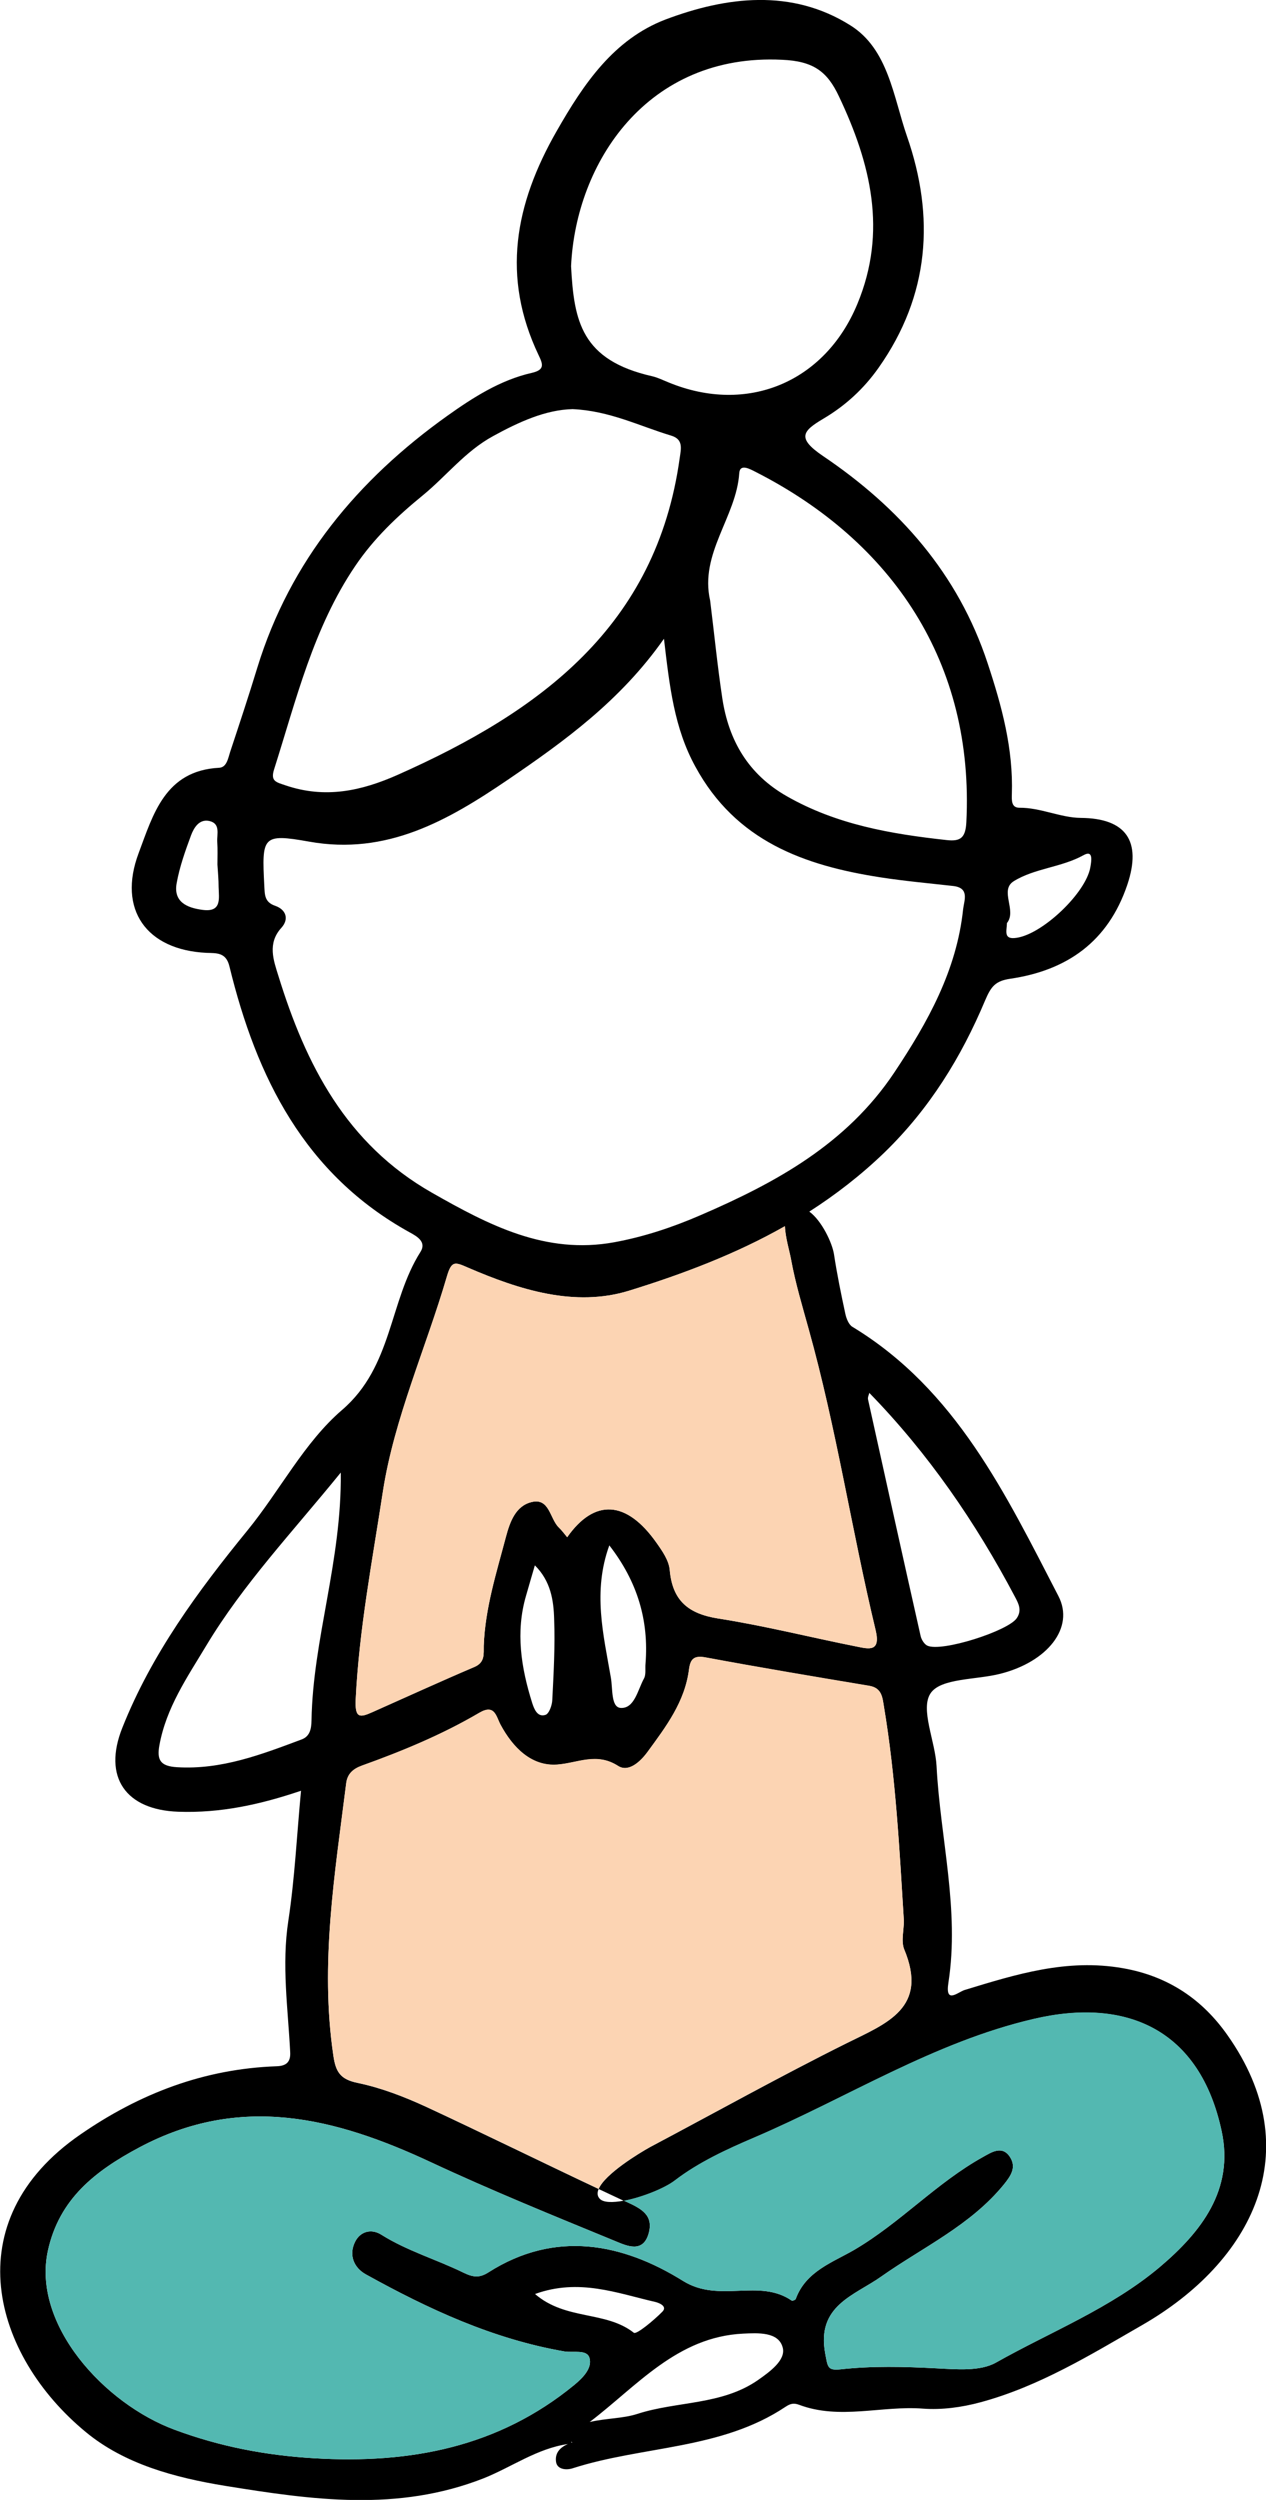 <svg xmlns="http://www.w3.org/2000/svg" xmlns:xlink="http://www.w3.org/1999/xlink" id="Layer_1" x="0px" y="0px" viewBox="0 0 748.2 1476.3" style="enable-background:new 0 0 748.2 1476.3;" xml:space="preserve" width="748.2" height="1476.3"><style type="text/css">	.st0{fill:#53B8B1;}	.st1{fill:#FCD4B3;}</style><g>	<path d="M725.4,1201.8c-14.7-20.9-34.8-34.8-61.8-39.5c-33.1-5.8-63.1,3.6-93.6,12.9c-4,1.3-11.5,8.5-9.5-4.3   c6.7-43.1-4.8-85.3-7-128c-0.8-14.8-9.8-33.7-3.5-43c6.1-9,27-7.8,41.3-11.5c27.6-7,44-27.1,34.2-45.9   c-31.1-60-60.5-121.9-121.8-159c-2.1-1.3-3.5-4.8-4.1-7.6c-2.5-11.6-4.9-23.3-6.7-35.1c-1-6.7-7.2-19.9-14.6-25.3   c15.6-10,30.5-21.5,44.4-34.9c26.7-25.9,45.4-56.3,59.5-89.8c3.5-8.2,6-11.5,14.8-12.8c33.5-4.9,57.8-21.8,69.2-55.4   c8.8-26.1-0.9-39.4-27.5-39.6c-11.9-0.1-23.7-6.1-36.3-6c-4.7,0-4.5-4.4-4.4-8c0.9-26.8-5.9-51.9-14.3-77.3   c-17.5-53.1-52.4-92.1-97.3-122.4c-15.8-10.7-12-14.8,0.3-22.1c13-7.7,23.8-17.6,32.6-30.1c30.1-42.7,33.3-89,16.7-136.7   C528,57.3,525,29,502.6,15C468-6.8,429.3-2.1,393.1,11.6c-30.3,11.7-48,37.6-64.1,65.8c-24.8,43.3-32.7,86.1-10.7,132.3   c2.6,5.4,3.8,8.7-4,10.5c-18.7,4.2-35.1,14.8-50,25.4c-52.7,37.6-92.8,85.5-112.2,148.6c-5.1,16.7-10.6,33.3-16.1,49.9   c-1.2,3.7-2,9.1-6.5,9.3c-32,1.7-39,27.6-47.6,50.5c-12.4,33.1,4.5,57.1,40.2,58.8c6.1,0.2,11.5-0.3,13.5,8   c16,65.6,44.4,122.8,106.6,157.1c4,2.2,10.1,5.5,6.3,11.5c-18.6,29.3-16.4,67.6-46.3,93.3c-22.4,19.2-36.8,47.7-55.9,71.1   c-29.4,36-56.7,73.1-74,116.6c-11.7,29.3,2.1,48.5,33,49.6c24.9,0.9,48.4-4.2,72.6-12.4c-2.5,26.5-3.7,51.8-7.5,76.8   c-4,26.1-0.2,51.8,1.1,77.6c0.3,5.5-2,8.1-7.9,8.3c-42.8,1.5-80.9,16-116.1,40.3c-74.3,51.2-51.9,130.4,3.3,175.8   c22.8,18.8,52.3,26.8,82.3,31.7c51.4,8.3,101.9,15.5,152.8-4.5c16.5-6.6,31.6-17.6,49.7-20.2c-4.4,1.9-7.7,5.1-7,10.4   c0.6,4.8,6.3,5.1,9.9,3.9c41.5-13.3,87.6-10.9,125.6-36.2c2.6-1.7,4.6-2.6,8.1-1.3c24.1,9.1,48.9,0.4,73.4,2.3   c10.8,0.8,22.6-0.7,34-3.8c34.7-9.4,64.9-28,95.5-45.6C739.9,1335.7,773.8,1270.3,725.4,1201.8z M595.1,545.1   c6-7.4-4.6-19.3,4-24.7c12.4-7.7,28.1-8.1,41.3-15.4c5.9-3.3,4.6,3.6,4,7.1c-2.6,15.2-28.1,39.4-43.5,41.7   C592.8,555.1,595,549.8,595.1,545.1z M119.6,537.3c-9.1-1.2-17.2-4.7-15.2-15.7c1.7-9.6,5.1-19.1,8.5-28.3   c1.7-4.5,4.8-9.7,10.7-8.5c6.9,1.5,4.5,7.8,4.8,12.4c0.3,4.5,0.1,8.9,0.1,13.4c0.3,4.5,0.7,8.9,0.7,13.3   C129.4,530.7,131.1,538.9,119.6,537.3z M513.9,822.1c0,0.2-0.1,0.3-0.1,0.5c34.8,35.7,62.8,76.4,86.1,120.5c2,3.8,4.2,7.8,1,12.5   c-5.1,7.6-44.6,20.2-52.9,16.2c-1.8-0.9-3.4-3.5-3.9-5.6c-10.5-46.6-20.8-93.2-31.1-139.8C512.7,825.1,513.6,823.5,513.9,822.1z    M571.1,485.7c-0.5,9.1-3.5,11.3-11.6,10.4c-32.9-3.6-65.1-9.1-94.5-25.9c-22.7-12.9-34.3-32.8-38.1-57.7   c-2.9-19.2-4.8-38.5-7.2-57.8c-6.4-27.9,15.5-49.4,17.2-75.3c0.4-5.9,6.5-2.3,9.7-0.7C527.4,319.8,575.9,391.4,571.1,485.7z    M462.2,35.3c18.5,0.8,26.7,6.9,33.6,21.6c18.8,39.6,28.7,79.8,10.9,122.6c-19.2,46.3-65.1,65.4-111.4,46.4   c-3.3-1.3-6.4-2.9-9.8-3.7c-42-9.5-46.3-32.6-48-65C340.3,96.1,382.4,31.4,462.2,35.3z M162,454.3c13.1-41.2,23.2-83.5,47.9-120   c11-16.3,24.8-29.4,40-41.8c13.9-11.4,25.1-26,41.4-34.9c15.5-8.5,31.1-15.6,47.1-16c21.9,1,39.5,10,58.1,15.6   c7.5,2.2,6,7.7,5.2,13.3c-13.8,99.5-82.6,149.7-166.5,187c-21.8,9.7-43.1,14.2-66.4,6.3C163.3,461.9,159.7,461.5,162,454.3z    M164.5,576.2c-2.8-9-6.6-19.1,1.8-28.3c4.7-5.2,2.7-10.8-3.7-13c-6.4-2.2-6.1-6.7-6.4-11.8c-1.5-29.1-1.2-31,26.4-26.1   c46.1,8.3,82.3-12.6,117.5-36.5c33.6-22.9,66.7-46.8,92.3-83.3c3.3,28,6,52.7,18.6,75.6c23.9,43.9,64.2,58.3,109.3,65.3   c14.2,2.2,28.6,3.5,42.9,5.1c10,1.1,6.6,8.5,6,13.7c-3.8,36.2-20.9,66.8-40.7,96.5c-28.2,42.2-69.9,65-114.7,84.3   c-16.4,7.1-33.3,12.7-50.8,15.9c-40.5,7.4-74.1-10.1-107.8-29.3C204.6,675.5,180.7,628.7,164.5,576.2z M210.2,1003.7   c2-41.5,9.9-82.4,16.1-123c6.7-43.2,25.4-84.5,37.8-126.9c2.8-9.6,4.9-8.5,12.5-5.2c30.4,13.1,63.1,23.5,95.2,13.6   c32-9.9,63.2-21.7,92.1-38.1c0.2,6.7,2.8,14.9,3.7,20.1c2.5,13.7,6.6,27.2,10.3,40.6c16.4,58.6,25.4,118.8,39.6,177.9   c3.1,13-4.1,11.1-11,9.7c-27.3-5.4-54.5-12.3-82-16.6c-17.7-2.8-27.1-10.5-28.7-28.7c-0.5-5.6-4.4-11.2-7.8-16   c-17.7-25.1-36.6-26.3-52.8-3.3c-1.7-2-3.1-4-4.9-5.7c-5.4-5.2-5.5-17.6-16-15.1c-9.5,2.2-12.9,11.6-15.3,20.6   c-5.6,21.2-12.3,42.1-13.1,64.3c-0.1,4.9,0.8,9.8-5.5,12.5c-20.2,8.6-40.1,17.7-60.1,26.6C212.7,1014.4,209.7,1014.9,210.2,1003.7z    M380.6,991.2c-3.7,6.7-5.6,17.9-13.8,17.4c-5.8-0.4-4.6-11.3-5.8-18c-4.4-25.4-10.8-50.7-0.9-78c16.7,21.5,23.4,44.4,21.4,69.8   C381.2,985.3,381.9,988.8,380.6,991.2z M326.4,1003.9c-0.1,3.1-1.9,8.1-4,8.8c-4.9,1.6-6.8-3.7-7.9-7.1   c-6.5-20.7-9.9-41.8-3.6-63.3c1.6-5.7,3.3-11.3,5.2-17.9c9.4,9.3,11.1,20.7,11.4,31.8C328.1,972.1,327.2,988,326.4,1003.9z    M104.6,1043.6c-9.7-0.6-12-4.1-10.4-12.9c4-22.2,16.4-40.1,27.7-58.9c21.9-36.4,50.9-67,79.5-102.2C202,922,184.9,968,184.1,1016   c-0.1,4.5-0.7,9.3-5.8,11.2C154.5,1036.1,130.9,1045.2,104.6,1043.6z M337.8,1442.5c-0.1-0.2-0.2-0.4-0.3-0.6   c0.2,0.1,0.5,0.3,0.8,0.4C338.1,1442.3,338,1442.4,337.8,1442.5z M448,1405.5c-21.4,14.9-47.8,12.4-71.3,20   c-8.6,2.8-18.4,2.5-28.2,4.8c28-21.3,51.7-50.3,90.7-52.2c8.7-0.4,21-1.2,23.4,8.3C464.5,1393.7,455,1400.6,448,1405.5z    M374.6,1377.6c-16.6-13.1-40.2-7.2-58.4-22.9c26-9.4,48.4-0.5,71.1,4.7c2.1,0.5,7.3,2.5,4.2,5.7   C386.4,1370.3,376.1,1378.8,374.6,1377.6z M685.4,1338.8c-28.9,24.3-64.3,38.1-96.8,56.4c-9.4,5.3-23.3,4-35.1,3.4   c-19-1-37.9-1.5-56.8,0.6c-7.7,0.8-7.5-1.4-9-9.3c-5.3-28.4,17.1-34.2,33.1-45.5c24.7-17.4,52.8-30.2,72.5-54.4   c4.2-5.2,7.4-10.1,3.7-16c-4.6-7.4-11.2-2.9-15.9-0.3c-27.5,15.2-48.9,38.9-76.2,54.9c-12.7,7.4-28.7,12.7-34.6,29   c-0.2,0.6-2,1.3-2.4,1c-19.4-13.3-42.7,1.7-64.2-11.6c-35.8-22.3-75.6-30.2-115-5.1c-5.2,3.3-8.8,3.1-14.8,0.2   c-15.9-7.8-33.2-12.8-48.5-22.4c-6-3.8-12.5-1.9-15.5,4.1c-3.9,7.7-0.9,15.3,6.3,19.3c37,20.5,75.1,38.2,117.3,45.5   c5.2,0.9,13.4-1.4,14.9,3.9c1.7,6-3.9,11.7-9,15.9c-44.9,36.8-97,46.7-153.8,43.3c-28.6-1.7-55.6-6.9-82.3-16.8   c-41.8-15.4-84.5-62.3-75-105.8c6.7-30.5,27.8-47,54.1-61c59.8-31.8,115.8-17.6,172.3,8.8c35.8,16.7,72.5,31.6,109,46.6   c6.6,2.7,16.4,7.4,19.7-4.8c2.8-10.5-4.2-14.3-12.9-18.3c-0.6-0.3-1.2-0.5-1.8-0.8c-6.7,1.2-12.3,1.2-14.4-1.3   c-1.4-1.6-1.4-3.5-0.5-5.6c-34-16-67.7-32.6-101.7-48.4c-13-6-26.7-11.3-40.6-14.2c-10.4-2.1-13.1-6.5-14.5-16.2   c-8-54.2,0.9-107.4,7.6-160.8c0.7-5.6,4.1-8.5,9.3-10.4c24-8.6,47.4-18.3,69.4-31.2c9.1-5.3,9.9,2.1,12.5,7   c7.3,13.6,18.3,24.7,33.5,23.6c12.2-0.9,23.2-7.4,36,0.8c6.1,3.9,13-2.3,17.4-8.3c10.9-14.9,22.1-29.6,24.5-48.8   c0.8-5.8,2.7-8.3,9.7-7c32.2,6,64.5,11.4,96.9,16.8c7.4,1.3,7.7,6.8,8.6,12.2c7,41.9,9.2,84.3,11.8,126.6c0,5.5-1.7,11.7,0.1,16.6   c14.6,34.8-10.1,43.8-33.9,55.6c-39.2,19.5-77.4,40.8-116.1,61.3c-6.5,3.6-26.8,15.9-30.5,24.8c5,2.3,9.9,4.7,14.9,7   c10.8-2,24.3-7.5,30.1-12c14.1-10.8,30.9-18.5,47.3-25.5c54.9-23.5,105.9-56.2,164.8-69.9c55.1-12.9,98.3,6.4,111.1,66.3   C729.4,1293.1,710,1318,685.4,1338.8z"></path>	<path class="st0" d="M685.4,1338.8c-28.9,24.3-64.3,38.1-96.8,56.4c-9.4,5.3-23.3,4-35.1,3.4c-19-1-37.9-1.5-56.8,0.6   c-7.7,0.8-7.5-1.4-9-9.3c-5.3-28.4,17.1-34.2,33.1-45.5c24.7-17.4,52.8-30.2,72.5-54.4c4.2-5.2,7.4-10.1,3.7-16   c-4.6-7.4-11.2-2.9-15.9-0.3c-27.5,15.2-48.9,38.9-76.2,54.9c-12.7,7.4-28.7,12.7-34.6,29c-0.2,0.6-2,1.3-2.4,1   c-19.4-13.3-42.7,1.7-64.2-11.6c-35.8-22.3-75.6-30.2-115-5.1c-5.2,3.3-8.8,3.1-14.8,0.2c-15.9-7.8-33.2-12.8-48.5-22.4   c-6-3.8-12.5-1.9-15.5,4.1c-3.9,7.7-0.9,15.3,6.3,19.3c37,20.5,75.1,38.2,117.3,45.5c5.2,0.9,13.4-1.4,14.9,3.9   c1.7,6-3.9,11.7-9,15.9c-44.9,36.8-97,46.7-153.8,43.3c-28.6-1.7-55.6-6.9-82.3-16.8c-41.8-15.4-84.5-62.3-75-105.8   c6.7-30.5,27.8-47,54.1-61c59.8-31.8,115.8-17.6,172.3,8.8c35.8,16.7,72.5,31.6,109,46.6c6.6,2.7,16.4,7.4,19.7-4.8   c2.8-10.5-4.2-14.3-12.9-18.3c-0.6-0.3-1.2-0.5-1.8-0.8c10.8-2,24.3-7.5,30.1-12c14.1-10.8,30.9-18.5,47.3-25.5   c54.9-23.5,105.9-56.2,164.8-69.9c55.1-12.9,98.3,6.4,111.1,66.3C729.4,1293.1,710,1318,685.4,1338.8z"></path>	<path class="st1" d="M500.4,1206.5c-39.2,19.5-77.4,40.8-116.1,61.3c-6.5,3.6-26.8,15.9-30.5,24.8c-34-16-67.7-32.6-101.7-48.4   c-13-6-26.7-11.3-40.6-14.2c-10.4-2.1-13.1-6.5-14.5-16.2c-8-54.2,0.9-107.4,7.6-160.8c0.7-5.6,4.1-8.5,9.3-10.4   c24-8.6,47.4-18.3,69.4-31.2c9.1-5.3,9.9,2.1,12.5,7c7.3,13.6,18.3,24.7,33.5,23.6c12.2-0.9,23.2-7.4,36,0.8   c6.1,3.9,13-2.3,17.4-8.3c10.9-14.9,22.1-29.6,24.5-48.8c0.8-5.8,2.7-8.3,9.7-7c32.2,6,64.5,11.4,96.9,16.8   c7.4,1.3,7.7,6.8,8.6,12.2c7,41.9,9.2,84.3,11.8,126.6c0,5.5-1.7,11.7,0.1,16.6C548.9,1185.7,524.2,1194.7,500.4,1206.5z"></path>	<path class="st1" d="M506.5,972.4c-27.3-5.4-54.5-12.3-82-16.6c-17.7-2.8-27.1-10.5-28.7-28.7c-0.5-5.6-4.4-11.2-7.8-16   c-17.7-25.1-36.6-26.3-52.8-3.3c-1.7-2-3.1-4-4.9-5.7c-5.4-5.2-5.5-17.6-16-15.1c-9.5,2.2-12.9,11.6-15.3,20.6   c-5.6,21.2-12.3,42.1-13.1,64.3c-0.1,4.9,0.8,9.8-5.5,12.5c-20.2,8.6-40.1,17.7-60.1,26.6c-7.6,3.4-10.6,3.9-10.1-7.3   c2-41.5,9.9-82.4,16.1-123c6.7-43.2,25.4-84.5,37.8-126.9c2.8-9.6,4.9-8.5,12.5-5.2c30.4,13.1,63.1,23.5,95.2,13.6   c32-9.9,63.2-21.7,92.1-38.1c0.2,6.7,2.8,14.9,3.7,20.1c2.5,13.7,6.6,27.2,10.3,40.6c16.4,58.6,25.4,118.8,39.6,177.9   C520.6,975.7,513.4,973.8,506.5,972.4z"></path></g></svg>
